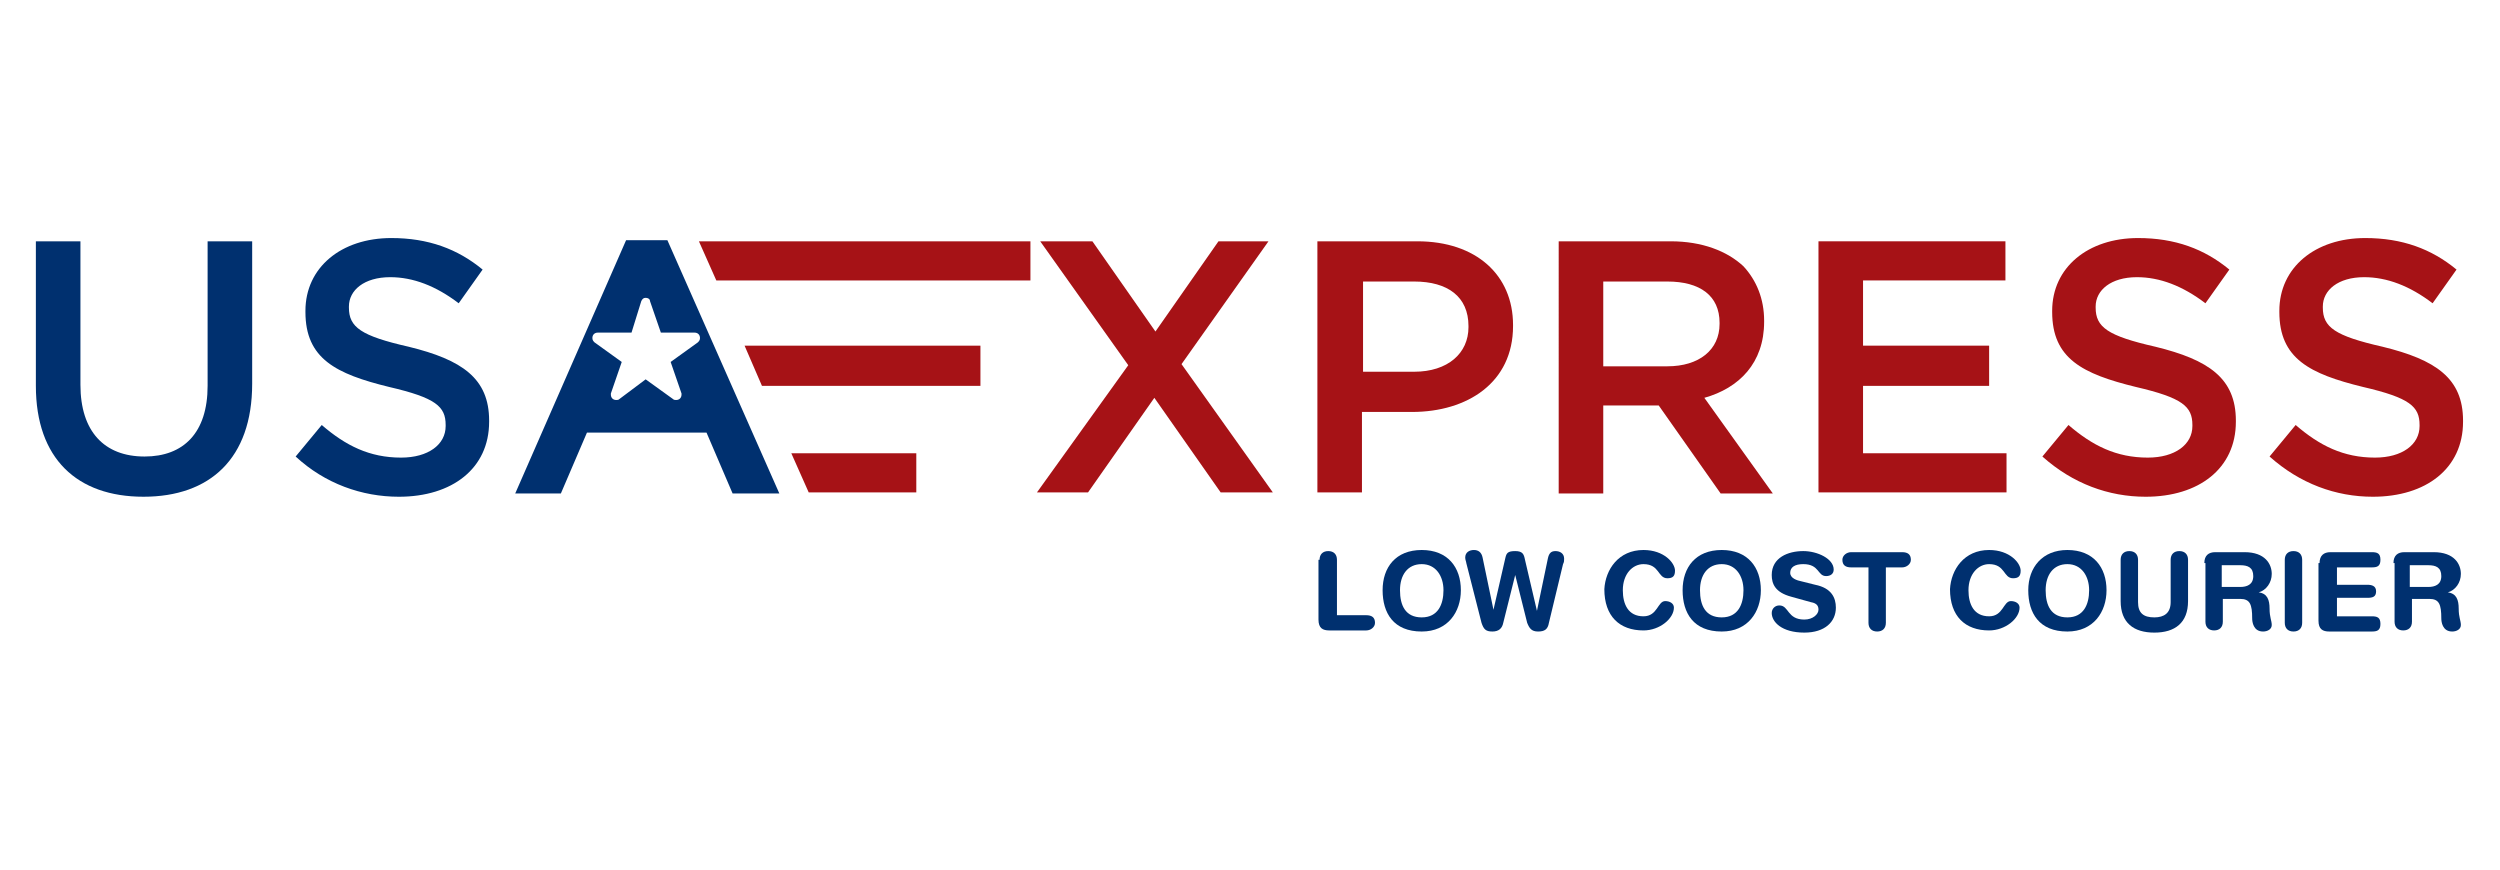 <svg enable-background="new 0 0 230 80" height="80" viewBox="0 0 230 80" width="230" xmlns="http://www.w3.org/2000/svg"><path d="m3.3 35.5v-13.3h4.1v13.2c0 4.3 2.2 6.6 5.9 6.6 3.6 0 5.8-2.2 5.8-6.5v-13.3h4.1v13.1c0 6.9-3.9 10.4-10 10.4s-9.9-3.5-9.9-10.2" fill="#00306f"/><path d="m27.2 42 2.4-2.9c2.2 1.9 4.4 3 7.3 3 2.5 0 4.1-1.2 4.1-2.9v-.1c0-1.7-.9-2.5-5.2-3.5-4.9-1.2-7.7-2.6-7.7-6.9v-.1c0-4 3.3-6.7 7.9-6.7 3.4 0 6.1 1 8.4 2.9l-2.2 3.1c-2.1-1.6-4.2-2.4-6.3-2.4-2.4 0-3.8 1.2-3.8 2.7v.1c0 1.8 1.1 2.6 5.5 3.6 4.9 1.2 7.4 2.9 7.4 6.8v.1c0 4.3-3.4 6.9-8.3 6.9-3.4 0-6.8-1.2-9.5-3.7" fill="#00306f"/><path d="m103.8 33.6-8.1-11.4h4.8l5.8 8.3 5.8-8.3h4.6l-8 11.3 8.4 11.8h-4.8l-6.1-8.7-6.1 8.7h-4.7z" fill="#a61216"/><path d="m121.3 22.2h9.1c5.4 0 8.8 3.1 8.8 7.7v.1c0 5.2-4.2 7.9-9.3 7.9h-4.6v7.4h-4.1v-23.1zm8.8 12c3.1 0 5-1.7 5-4.1v-.1c0-2.7-1.9-4.1-5-4.1h-4.7v8.3z" fill="#a61216"/><path d="m143.4 22.2h10.3c2.9 0 5.2.9 6.7 2.3 1.2 1.3 1.9 3 1.9 5v.1c0 3.8-2.3 6.1-5.5 7l6.3 8.8h-4.8l-5.7-8.1h-5.1v8.1h-4.1zm10 11.5c2.9 0 4.8-1.5 4.8-3.9v-.1c0-2.5-1.8-3.8-4.8-3.8h-5.9v7.8z" fill="#a61216"/><path d="m167.3 22.2h17.2v3.6h-13.1v6h11.6v3.7h-11.6v6.2h13.2v3.6h-17.3z" fill="#a61216"/><path d="m187.9 42 2.4-2.9c2.2 1.9 4.4 3 7.3 3 2.5 0 4.1-1.2 4.1-2.9v-.1c0-1.7-.9-2.5-5.2-3.5-4.9-1.2-7.7-2.6-7.7-6.9v-.1c0-4 3.3-6.7 7.9-6.7 3.4 0 6.1 1 8.4 2.9l-2.2 3.1c-2.1-1.6-4.2-2.4-6.3-2.4-2.4 0-3.8 1.2-3.8 2.7v.1c0 1.8 1.1 2.6 5.5 3.6 4.9 1.2 7.4 2.9 7.4 6.8v.1c0 4.3-3.4 6.9-8.3 6.9-3.4 0-6.7-1.2-9.5-3.7" fill="#a61216"/><path d="m208.8 42 2.4-2.9c2.2 1.9 4.4 3 7.3 3 2.5 0 4.1-1.2 4.1-2.9v-.1c0-1.7-.9-2.5-5.2-3.5-4.9-1.2-7.7-2.6-7.7-6.9v-.1c0-4 3.3-6.7 7.9-6.7 3.4 0 6.1 1 8.4 2.9l-2.2 3.1c-2.1-1.6-4.2-2.4-6.3-2.4-2.4 0-3.8 1.2-3.8 2.7v.1c0 1.8 1.1 2.6 5.5 3.6 4.9 1.2 7.4 2.9 7.4 6.8v.1c0 4.3-3.4 6.9-8.3 6.9-3.4 0-6.7-1.2-9.5-3.7" fill="#a61216"/><path d="m64.3 22.2 1.6 3.6h28.9v-3.6z" fill="#a61216"/><path d="m68.5 31.8 1.6 3.7h20.1v-3.7z" fill="#a61216"/><path d="m72.8 41.7 1.6 3.6h9.9v-3.6z" fill="#a61216"/><g fill="#00306f"><path clip-rule="evenodd" d="m61.4 22.1h-3.8l-10.2 23.3h4.2l2.4-5.6h11l2.4 5.6h4.3zm2.8 9.4-2.5 1.8 1 2.9v.1c0 .3-.2.5-.5.5-.1 0-.2 0-.3-.1l-2.5-1.8-2.4 1.8c-.1.1-.2.1-.3.1-.3 0-.5-.2-.5-.5v-.1l1-2.9-2.5-1.8c-.1-.1-.2-.2-.2-.4 0-.3.2-.5.5-.5h3.1l.9-2.9c.1-.2.2-.3.4-.3s.4.1.4.3l1 2.9h3.1c.3 0 .5.2.5.5 0 .2-.1.3-.2.4z" fill-rule="evenodd"/><path d="m121.4 51.5c0-.5.3-.8.8-.8s.8.3.8.8v5.1h2.7c.5 0 .8.2.8.7 0 .4-.4.7-.8.7h-3.4c-.6 0-1-.2-1-1v-5.5z"/><path d="m130.8 50.6c2.4 0 3.6 1.6 3.6 3.7 0 2-1.2 3.8-3.6 3.8-2.6 0-3.6-1.7-3.6-3.8s1.2-3.7 3.6-3.7zm0 6.2c1.5 0 2-1.2 2-2.5s-.7-2.4-2-2.4-2 1-2 2.4.5 2.5 2 2.5z"/><path d="m142.5 57.3c-.1.6-.4.8-1 .8s-.8-.3-1-.8l-1.1-4.4-1.1 4.4c-.1.5-.4.8-1 .8s-.8-.2-1-.8l-1.4-5.5c0-.1-.1-.3-.1-.5 0-.5.4-.7.8-.7s.7.2.8.7l1 4.8 1.1-4.8c.1-.4.2-.6.9-.6s.8.3.9.8l1.1 4.7 1-4.8c.1-.5.3-.7.7-.7s.8.2.8.7c0 .2 0 .3-.1.5z"/><path d="m151.2 50.6c1.9 0 2.9 1.2 2.9 1.9 0 .5-.2.7-.7.7-.9 0-.7-1.3-2.2-1.3-1 0-1.9.9-1.9 2.4 0 1.3.5 2.4 1.9 2.4 1.3 0 1.3-1.4 2-1.4.4 0 .8.2.8.6 0 1-1.3 2.1-2.8 2.1-2.2 0-3.6-1.3-3.6-3.8.1-1.8 1.3-3.6 3.6-3.6z"/><path d="m158.4 50.6c2.4 0 3.6 1.6 3.6 3.7 0 2-1.2 3.8-3.6 3.8-2.6 0-3.6-1.7-3.6-3.8s1.2-3.7 3.6-3.7zm0 6.2c1.5 0 2-1.2 2-2.5s-.7-2.4-2-2.4-2 1-2 2.4.5 2.5 2 2.5z"/><path d="m167 53.8c1.5.3 1.9 1.2 1.9 2.1 0 1.3-1 2.3-2.9 2.3-2.1 0-3-1-3-1.8 0-.4.3-.7.7-.7.9 0 .7 1.3 2.3 1.3.8 0 1.3-.5 1.3-.9 0-.3-.1-.6-.7-.7l-1.8-.5c-1.5-.4-1.8-1.2-1.8-2 0-1.6 1.5-2.2 2.9-2.2 1.3 0 2.8.7 2.8 1.7 0 .4-.3.6-.7.6-.8 0-.6-1.1-2.1-1.1-.8 0-1.2.3-1.2.8s.6.7 1.1.8z"/><path d="m171.8 52.2h-1.5c-.5 0-.8-.2-.8-.7 0-.4.4-.7.8-.7h4.7c.5 0 .8.2.8.7 0 .4-.4.7-.8.7h-1.5v5.1c0 .5-.3.8-.8.8s-.8-.3-.8-.8v-5.1z"/><path d="m183 50.6c1.9 0 2.9 1.2 2.9 1.9 0 .5-.2.7-.7.7-.9 0-.7-1.3-2.2-1.3-1 0-1.9.9-1.9 2.4 0 1.3.5 2.4 1.9 2.4 1.3 0 1.3-1.4 2-1.4.4 0 .8.2.8.6 0 1-1.3 2.1-2.8 2.1-2.2 0-3.6-1.3-3.6-3.8.1-1.8 1.3-3.6 3.6-3.6z"/><path d="m190.2 50.6c2.4 0 3.6 1.6 3.6 3.7 0 2-1.2 3.8-3.6 3.8-2.6 0-3.6-1.7-3.6-3.8s1.3-3.7 3.6-3.7zm0 6.2c1.5 0 2-1.2 2-2.5s-.7-2.4-2-2.4-2 1-2 2.4.5 2.5 2 2.5z"/><path d="m195.1 51.5c0-.5.3-.8.8-.8s.8.3.8.8v3.9c0 1 .5 1.4 1.5 1.4.9 0 1.5-.4 1.5-1.4v-3.9c0-.5.3-.8.8-.8s.8.3.8.8v3.8c0 2-1.2 2.9-3.1 2.9s-3.1-.9-3.1-2.9z"/><path d="m202.8 51.8c0-.7.4-1 1-1h2.7c1.9 0 2.5 1.1 2.5 2 0 .8-.5 1.5-1.2 1.7.8.1 1 .7 1 1.5s.2 1.1.2 1.5-.4.6-.8.6c-.9 0-1-.9-1-1.2 0-1.3-.2-1.8-1.1-1.8h-1.6v2.1c0 .5-.3.8-.8.8s-.8-.3-.8-.8v-5.4zm1.7 2.2h1.6c.6 0 1.2-.2 1.2-1s-.5-1-1.2-1h-1.7v2z"/><path d="m210.2 51.5c0-.5.3-.8.8-.8s.8.3.8.8v5.8c0 .5-.3.8-.8.8s-.8-.3-.8-.8z"/><path d="m213.4 51.8c0-.7.4-1 1-1h3.8c.5 0 .8.1.8.7s-.3.7-.8.7h-3.2v1.6h2.8c.4 0 .8.1.8.6s-.3.6-.8.6h-2.8v1.7h3.2c.5 0 .8.1.8.7s-.3.7-.8.7h-3.9c-.6 0-1-.2-1-1v-5.3z"/><path d="m220.2 51.8c0-.7.4-1 1-1h2.7c1.9 0 2.5 1.1 2.5 2 0 .8-.5 1.5-1.2 1.7.8.1 1 .7 1 1.5s.2 1.1.2 1.5-.4.6-.8.6c-.9 0-1-.9-1-1.2 0-1.3-.2-1.8-1.1-1.8h-1.6v2.1c0 .5-.3.8-.8.8s-.8-.3-.8-.8v-5.4zm1.6 2.2h1.6c.6 0 1.2-.2 1.2-1s-.5-1-1.2-1h-1.7v2z"/></g></svg>